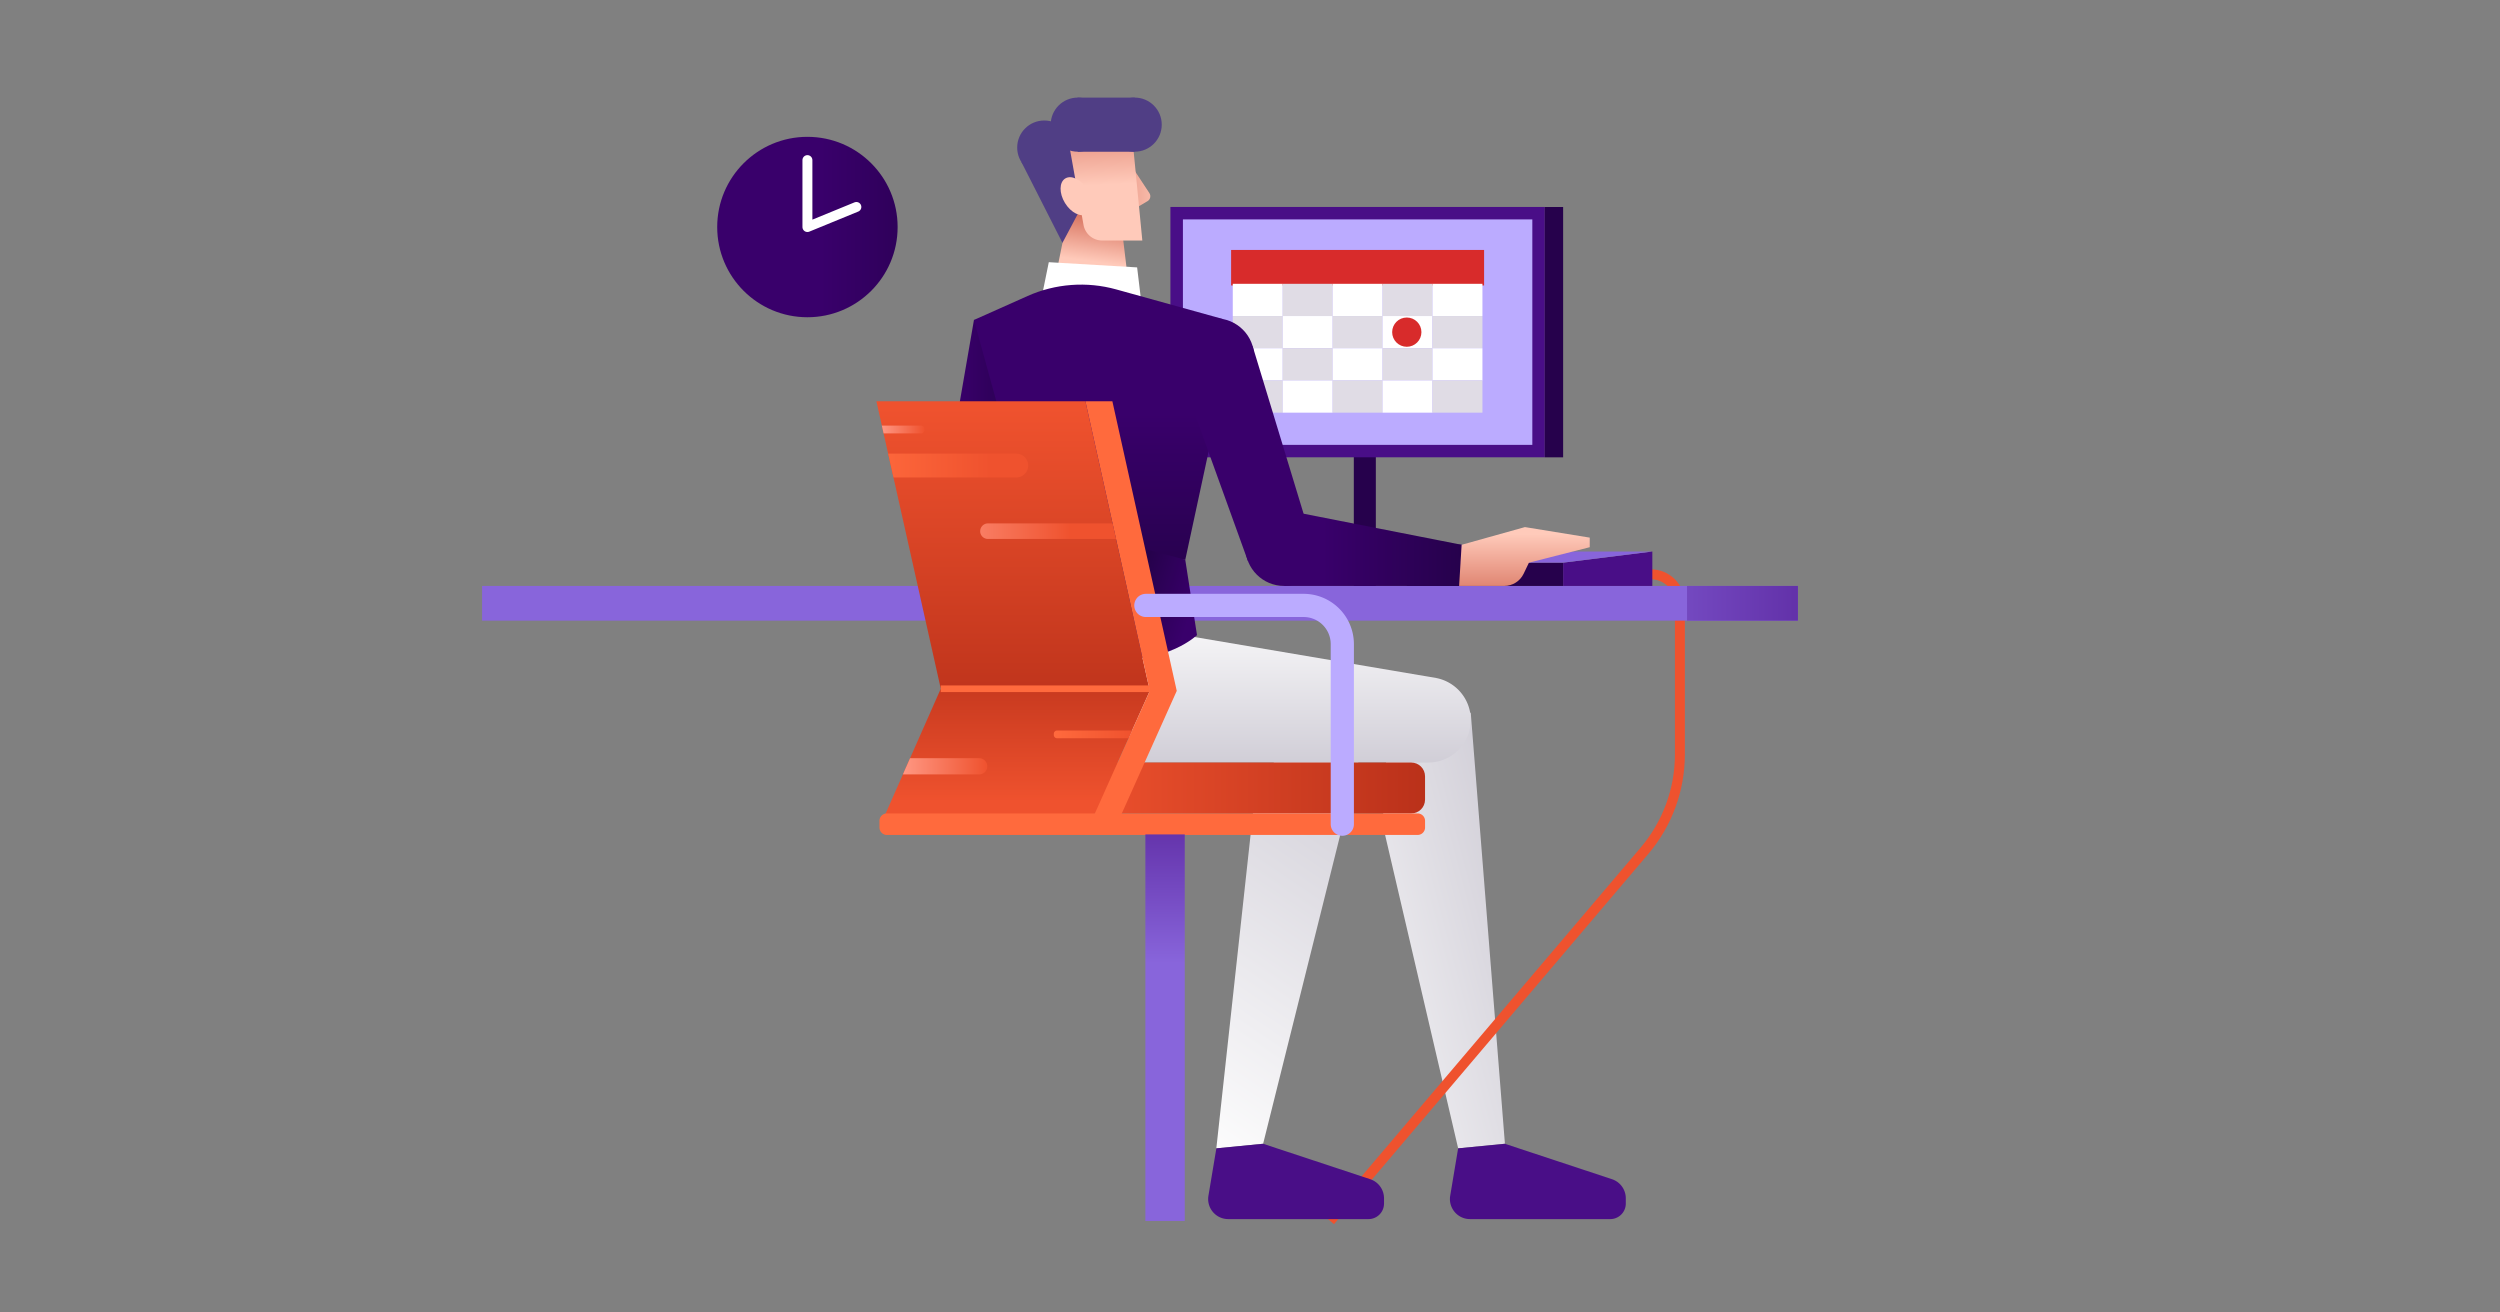 <svg xmlns="http://www.w3.org/2000/svg" xmlns:xlink="http://www.w3.org/1999/xlink" viewBox="0 0 1200 630"><rect x="0" y="0" width="1200" height="630" fill="#808080" stroke="none"/><style><![CDATA[.l{fill:#fff}.m{fill:#e0dce5}.n{stroke-miterlimit:10}.o{fill:#26014c}.p{fill:#490e87}.q{fill:#503e85}.r{fill:#39006b}.s{stroke-width:4.771}.t{stroke-width:1.59}.u{stroke-linecap:round}.v{stroke-linejoin:round}]]></style><linearGradient id="A" gradientUnits="userSpaceOnUse" x1="608.619" y1="473.27" x2="752.026" y2="435.344"><stop offset="0" stop-color="#fff"/><stop offset="1" stop-color="#ccc9d3"/></linearGradient><path d="M705.96 342.08L722.36 549l-22.45 2.2-36.28-155.62 2.48-43.36z" fill="url(#A)"/><circle cx="637.48" cy="345.55" r="20.49" class="l"/><linearGradient id="B" gradientUnits="userSpaceOnUse" x1="548.805" y1="544.156" x2="679.768" y2="350.971"><stop offset="0" stop-color="#fff"/><stop offset="1" stop-color="#ccc9d3"/></linearGradient><path d="M657.96 342.08L606.3 549l-22.46 2.2 18.1-165.68 16.15-33.3z" fill="url(#B)"/><linearGradient id="C" gradientUnits="userSpaceOnUse" x1="449.228" y1="209.153" x2="493.525" y2="209.153"><stop offset=".215" stop-color="#39006b"/><stop offset="1" stop-color="#26014c"/></linearGradient><path d="M467.5 153.58l-18.26 105.56 36.74 5.6 7.56-47v-64.16z" fill="url(#C)"/><linearGradient id="D" gradientUnits="userSpaceOnUse" x1="561.862" y1="90.443" x2="479.517" y2="88.782"><stop offset="0" stop-color="#ffcaba"/><stop offset="1" stop-color="#ba311a"/></linearGradient><path d="M542.98 79.43l8.73 13.26c.86 1.3.45 3.07-.9 3.87l-7.05 4.15-.78-21.28z" fill="url(#D)"/><linearGradient id="E" gradientUnits="userSpaceOnUse" x1="623.57" y1="287.054" x2="623.57" y2="373.879"><stop offset="0" stop-color="#fff"/><stop offset="1" stop-color="#ccc9d3"/></linearGradient><path d="M689.38 325.44h0l-143.92-24.4-4.28 65h144.3a20.49 20.49 0 0 0 20.49-20.49c0-9.97-7.13-18.27-16.58-20.1z" fill="url(#E)"/><path d="M649.83 211.76h10.57v74.7h-10.57z" class="o"/><path d="M760.57 275.66h31.83c7.7 0 13.95 6.24 13.95 13.95v72.5c0 16.93-6.02 33.3-16.97 46.22L638.5 586.06" fill="none" stroke="#ef522e" class="n s"/><path d="M231.4 281.25H863v16.66H231.4z" fill="#8865db"/><path d="M561.8 99.34H741.5V219.5H561.8z" class="p"/><path d="M735.52 105.317v108.22H567.8v-108.22z" fill="#bbabff"/><path d="M687.6 120.77h-95.87v15.46h119.84v-15.46z" fill="#d82b2b" stroke="#d82b2b" class="n t"/><use xlink:href="#X" class="l"/><path d="M615.7 136.23h23.97v15.46H615.7z" class="m"/><use xlink:href="#X" x="47.94" class="l"/><use xlink:href="#X" x="71.9" class="m"/><path d="M687.6 136.23h23.97v15.46H687.6z" class="l"/><use xlink:href="#X" y="15.47" class="m"/><path d="M615.7 151.7h23.97v15.46H615.7z" class="l"/><use xlink:href="#X" x="47.94" y="15.47" class="m"/><use xlink:href="#X" x="71.9" y="15.47" class="l"/><path d="M687.6 151.7h23.97v15.46H687.6z" class="m"/><use xlink:href="#X" y="30.93" class="l"/><path d="M615.7 167.16h23.97v15.46H615.7z" class="m"/><use xlink:href="#X" x="47.94" y="30.93" class="l"/><use xlink:href="#X" x="71.9" y="30.93" class="m"/><path d="M687.6 167.16h23.97v15.46H687.6z" class="l"/><use xlink:href="#X" y="46.39" class="m"/><path d="M615.7 182.62h23.97v15.46H615.7z" class="l"/><use xlink:href="#X" x="47.94" y="46.39" class="m"/><use xlink:href="#X" x="71.9" y="46.39" class="l"/><path d="M687.6 182.62h23.97v15.46H687.6z" class="m"/><circle cx="675.26" cy="159.43" r="6.23" fill="#d82b2b" stroke="#d82b2b" class="t"/><g class="q"><circle cx="501.24" cy="70.83" r="12.99"/><path d="M490.3 77.82l19.68 38.75 33-43.86 1.67-25.87h-27.33z"/></g><linearGradient id="F" gradientUnits="userSpaceOnUse" x1="526.309" y1="125.825" x2="531.622" y2="87.973"><stop offset="0" stop-color="#ffcaba"/><stop offset="1" stop-color="#ba311a"/></linearGradient><path d="M513.16 100.93l-8.6 42.43 38.26 2.46-5.1-42.5z" fill="url(#F)"/><path d="M509.98 116.57l8.42-15.86v-7.34h-9.76l-2.22 10.34z" class="q"/><path d="M503.42 125.85l-4.82 23.72 50.15 3.22-2.93-24.44z" class="l"/><linearGradient id="G" gradientUnits="userSpaceOnUse" x1="527.14" y1="176.591" x2="527.14" y2="278.858"><stop offset=".215" stop-color="#39006b"/><stop offset="1" stop-color="#26014c"/></linearGradient><path d="M467.5 153.58l25.75-11.5c13.36-5.96 28.4-7.08 42.5-3.17l51.06 14.17-1.37 39-16.5 76.6-70.38-2.2-31.06-112.88z" fill="url(#G)"/><linearGradient id="H" gradientUnits="userSpaceOnUse" x1="568.042" y1="304.959" x2="542.364" y2="296.99"><stop offset="0" stop-color="#39006b"/><stop offset="1" stop-color="#26014c"/></linearGradient><path d="M498.6 268.67l-13.35 47.15s23.9-2.66 49.47 0c25.57 2.66 39.84-10.96 39.84-10.96l-5.64-36.2-45.25-11.95-25.07 11.95z" fill="url(#H)"/><g class="r"><circle cx="616.38" cy="262.66" r="18.59"/><circle cx="700.34" cy="271.33" r="9.92"/><circle cx="467.49" cy="262.66" r="18.59"/><circle cx="583.44" cy="171.39" r="18.59"/></g><path d="M675.26 270.07h75.04v11.18h-75.04z" class="o"/><path d="M750.3 281.25h42.82v-16.53l-42.82 5.35z" class="p"/><path d="M625.72 246.57l-26.7 22.77-33.2-91.93 35.43-11.27z" class="r"/><linearGradient id="I" gradientUnits="userSpaceOnUse" x1="616.384" y1="263.912" x2="701.569" y2="263.912"><stop offset=".215" stop-color="#39006b"/><stop offset="1" stop-color="#26014c"/></linearGradient><path d="M701.57 261.5l-75.85-14.92-9.34 34.68h83.96z" fill="url(#I)"/><path d="M476.33 279.02l42.56-26.5-20.4-25.56-36.43 17.92z" class="r"/><linearGradient id="J" gradientUnits="userSpaceOnUse" x1="486.277" y1="195.627" x2="486.277" y2="348.399"><stop offset="0" stop-color="#ef522e"/><stop offset="1" stop-color="#ba311a"/></linearGradient><path d="M551.9 331.6l-100.33-1.02-30.9-137.97H521z" fill="url(#J)"/><linearGradient id="K" gradientUnits="userSpaceOnUse" x1="513.744" y1="378.246" x2="684.014" y2="378.246"><stop offset="0" stop-color="#ef522e"/><stop offset="1" stop-color="#ba311a"/></linearGradient><path d="M520.36 390.45H677.4c3.66 0 6.62-2.96 6.62-6.62v-11.18c0-3.66-2.96-6.62-6.62-6.62H520.36c-3.66 0-6.62 2.96-6.62 6.62v11.18c0 3.66 2.97 6.62 6.62 6.62z" fill="url(#K)"/><linearGradient id="L" gradientUnits="userSpaceOnUse" x1="487.728" y1="384.887" x2="487.728" y2="310.591"><stop offset="0" stop-color="#ef522e"/><stop offset="1" stop-color="#ba311a"/></linearGradient><path d="M551.9 331.6l-100.33-1.02-28 63.37.9 6.57H521z" fill="url(#L)"/><g fill="#ff6a3d"><path d="M425.7 390.45h254.77c1.96 0 3.56 1.6 3.56 3.56v3.2c0 1.96-1.6 3.56-3.56 3.56H425.7c-1.96 0-3.56-1.6-3.56-3.56V394a3.57 3.57 0 0 1 3.56-3.56z"/><path d="M533.94 192.62l30.9 139-30.9 68.92H521l30.9-68.92-30.9-139z"/></g><path d="M750.303 219.517h-8.8V99.347h8.8z" class="o"/><g class="p"><use xlink:href="#Y"/><use xlink:href="#Y" x="-116.05"/></g><linearGradient id="M" gradientUnits="userSpaceOnUse" x1="559.231" y1="462.372" x2="559.231" y2="351.51"><stop offset="0" stop-color="#8865db"/><stop offset="1" stop-color="#490e87"/></linearGradient><path d="M549.78 400.53h18.9v185.53h-18.9z" fill="url(#M)"/><path d="M793.12 264.72H717.3v5.35h33z" fill="#8865db"/><linearGradient id="N" gradientUnits="userSpaceOnUse" x1="530.248" y1="88.667" x2="526.928" y2="21.596"><stop offset="0" stop-color="#ffcaba"/><stop offset="1" stop-color="#ba311a"/></linearGradient><path d="M548.33 115.46h-19.26a9.12 9.12 0 0 1-8.98-7.51l-7.8-43.4h31.07l4.96 50.92z" fill="url(#N)"/><ellipse transform="matrix(.853 -.522 .522 .853 26.87 283.518)" cx="516.47" cy="94.08" rx="6.26" ry="9.97" fill="#ffcaba"/><g class="q"><circle cx="517.32" cy="59.83" r="12.99"/><circle cx="544.65" cy="59.83" r="12.99"/><path d="M517.32 58.54h27.32v14.3h-27.32z"/></g><path d="M451.56 330.6H551.9" fill="none" stroke="#ff6a3d" stroke-width="3.181" class="n"/><linearGradient id="O" gradientUnits="userSpaceOnUse" x1="415.636" y1="223.461" x2="475.638" y2="223.461"><stop offset="0" stop-color="#ff6a3d"/><stop offset="1" stop-color="#ef522e"/></linearGradient><path d="M493.53 223.46a5.72 5.72 0 0 0-5.72-5.72H426.3l2.56 11.44h58.95a5.73 5.73 0 0 0 5.73-5.72z" fill="url(#O)"/><linearGradient id="P" gradientUnits="userSpaceOnUse" x1="443.969" y1="254.973" x2="513.763" y2="254.973"><stop offset="0" stop-color="#ff9783"/><stop offset="1" stop-color="#ef522e"/></linearGradient><path d="M470.48 254.97a3.73 3.73 0 0 0 3.73 3.73h61.47l-1.66-7.47h-59.8c-2.06.01-3.73 1.68-3.73 3.74z" fill="url(#P)"/><linearGradient id="Q" gradientUnits="userSpaceOnUse" x1="423.275" y1="206.156" x2="443.73" y2="206.156"><stop offset="0" stop-color="#ff9783"/><stop offset="1" stop-color="#ef522e"/></linearGradient><path d="M443.73 206.43v-.55a1.59 1.59 0 0 0-1.59-1.59h-18.86l.84 3.73h18.03c.87 0 1.58-.7 1.58-1.6z" fill="url(#Q)"/><linearGradient id="R" gradientUnits="userSpaceOnUse" x1="505.829" y1="352.502" x2="543.362" y2="352.502"><stop offset="0" stop-color="#ff6a3d"/><stop offset="1" stop-color="#ef522e"/></linearGradient><path d="M507.42 350.64a1.59 1.59 0 0 0-1.59 1.59v.55a1.59 1.59 0 0 0 1.59 1.59h34.27l1.67-3.73h-35.94z" fill="url(#R)"/><linearGradient id="S" gradientUnits="userSpaceOnUse" x1="433.386" y1="367.839" x2="473.912" y2="367.839"><stop offset="0" stop-color="#ff9783"/><stop offset="1" stop-color="#ef522e"/></linearGradient><path d="M473.9 367.84a3.89 3.89 0 0 0-3.89-3.89h-33.2l-3.43 7.77h36.64c2.14.01 3.88-1.73 3.88-3.88z" fill="url(#S)"/><linearGradient id="T" gradientUnits="userSpaceOnUse" x1="731.695" y1="256.39" x2="731.695" y2="312.527"><stop offset="0" stop-color="#ffcaba"/><stop offset="1" stop-color="#ba311a"/></linearGradient><path d="M701.57 261.5l30.4-8.5 31.1 5.06v4.6l-29.18 7.42-2.54 5.3c-1.7 3.58-5.33 5.87-9.3 5.87h-21.68l1.22-19.76z" fill="url(#T)"/><path d="M550.02 290.6h75.7a18.59 18.59 0 0 1 18.59 18.59v86.42" fill="none" stroke="#bbabff" stroke-width="11.132" class="n u v"/><linearGradient id="U" gradientUnits="userSpaceOnUse" x1="746.011" y1="289.579" x2="942.6" y2="289.579"><stop offset="0" stop-color="#8865db"/><stop offset="1" stop-color="#490e87"/></linearGradient><path d="M809.76 281.25H863v16.66h-53.23z" fill="url(#U)"/><linearGradient id="V" gradientUnits="userSpaceOnUse" x1="374.982" y1="108.977" x2="462.813" y2="108.977"><stop offset=".215" stop-color="#39006b"/><stop offset="1" stop-color="#26014c"/></linearGradient><circle cx="387.56" cy="108.98" r="43.3" fill="url(#V)"/><path d="M387.56 76.85v32.13l23.5-9.64" fill="none" stroke="#fff" class="n s u v"/><defs ><path id="X" d="M591.73 136.23h23.97v15.46h-23.97z"/><path id="Y" d="M699.9 551.22l-3.8 22.72c-.98 5.88 3.55 11.23 9.5 11.23h67.32a7.46 7.46 0 0 0 7.46-7.46v-2.52c0-4.17-2.68-7.87-6.64-9.18l-51.4-17-22.45 2.2z"/></defs></svg>